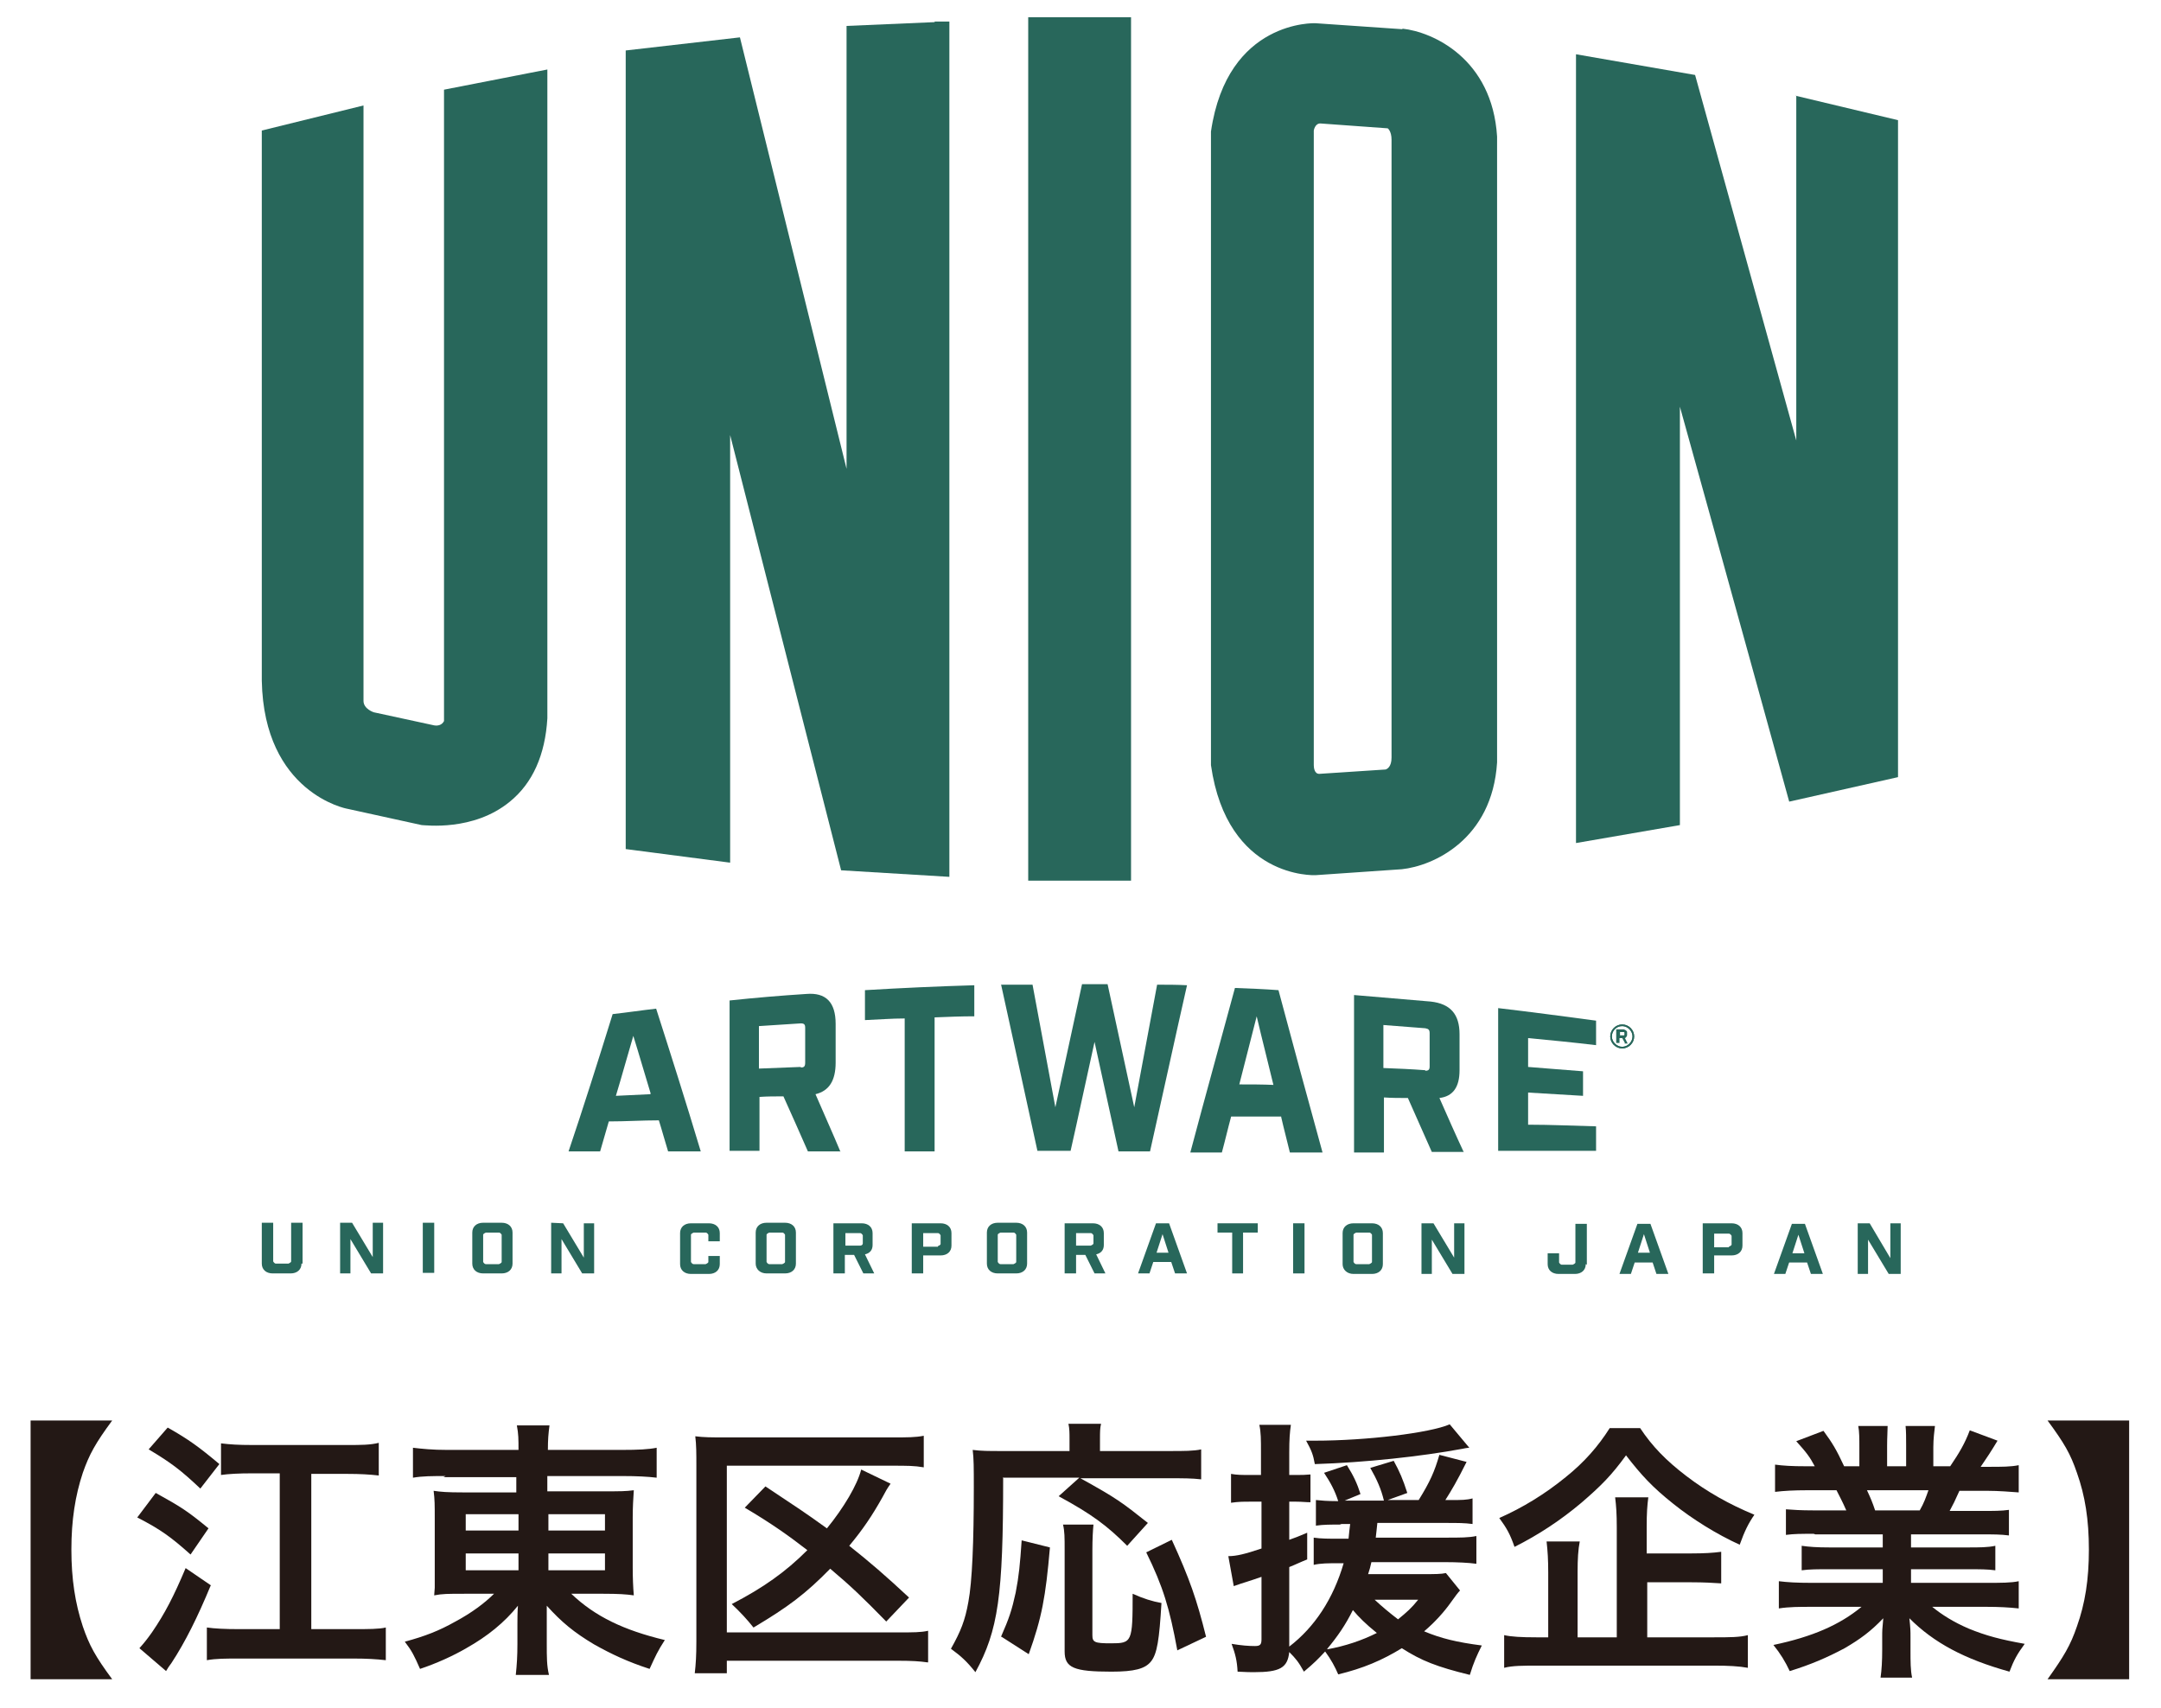 <svg width="62" height="49" viewBox="0 0 62 49" fill="none" xmlns="http://www.w3.org/2000/svg">
<path d="M26.816 0.635L24.288 0.744V13.451C23.305 9.466 21.229 1.072 21.229 1.072L17.952 1.448V24.361L20.948 24.751V12.482C21.947 16.421 24.132 24.97 24.132 24.97L27.238 25.158V0.619H26.816V0.635Z" fill="#28675B"/>
<path d="M32.044 0.494H29.5V25.267H32.45V0.494H32.044Z" fill="#28675B"/>
<path d="M51.536 2.744V12.638C50.569 9.153 48.633 2.151 48.633 2.151L45.216 1.557V24.188L48.197 23.673V11.669C49.195 15.248 51.333 23 51.333 23L54.455 22.297V3.448L51.505 2.744H51.536Z" fill="#28675B"/>
<path d="M40.236 0.838L37.739 0.666C37.739 0.666 35.211 0.556 34.743 3.776V21.953C35.211 25.22 37.708 25.11 37.739 25.11L40.221 24.939C41.11 24.845 42.812 24.095 42.952 21.875V3.917C42.812 1.682 41.11 0.916 40.236 0.822M39.924 4.01V21.735C39.924 22 39.8 22.063 39.753 22.078L37.849 22.203C37.708 22.203 37.693 22.016 37.693 21.953V3.745C37.693 3.745 37.724 3.542 37.88 3.542L39.815 3.682C39.815 3.682 39.924 3.76 39.924 4.01Z" fill="#28675B"/>
<path d="M15.22 2.088L12.739 2.573V20.688C12.676 20.812 12.552 20.828 12.458 20.812L10.726 20.437C10.726 20.437 10.429 20.344 10.429 20.109V3.026L7.511 3.745V19.531C7.573 22.751 9.945 23.204 9.961 23.204L12.099 23.673C12.193 23.673 13.582 23.86 14.627 23.001C15.283 22.469 15.642 21.657 15.704 20.609V1.994L15.22 2.088Z" fill="#28675B"/>
<path d="M8.65 36.255C8.65 36.426 8.525 36.536 8.338 36.536H7.823C7.636 36.536 7.511 36.426 7.511 36.255V35.082H7.838V36.192C7.838 36.192 7.87 36.255 7.917 36.255H8.275C8.275 36.255 8.353 36.223 8.353 36.192V35.082H8.681V36.255H8.65Z" fill="#28675B"/>
<path d="M10.991 35.082V36.536H10.647L10.054 35.551V36.536H9.758V35.082H10.101L10.694 36.067V35.082H10.991Z" fill="#28675B"/>
<path d="M12.458 35.082H12.13V36.52H12.458V35.082Z" fill="#28675B"/>
<path d="M14.393 35.082C14.58 35.082 14.705 35.192 14.705 35.364V36.255C14.705 36.426 14.58 36.536 14.393 36.536H13.862C13.675 36.536 13.55 36.426 13.55 36.255V35.364C13.55 35.192 13.675 35.082 13.862 35.082H14.393ZM14.393 35.426C14.393 35.426 14.361 35.364 14.315 35.364H13.94C13.94 35.364 13.862 35.395 13.862 35.426V36.208C13.862 36.208 13.893 36.27 13.94 36.27H14.315C14.315 36.27 14.393 36.239 14.393 36.208V35.426Z" fill="#28675B"/>
<path d="M17.046 35.098V36.536H16.703L16.11 35.551V36.536H15.813V35.082L16.157 35.098L16.75 36.083V35.098H17.046Z" fill="#28675B"/>
<path d="M20.323 35.426C20.323 35.426 20.292 35.364 20.245 35.364H19.902C19.902 35.364 19.824 35.395 19.824 35.426V36.208C19.824 36.208 19.855 36.27 19.902 36.27H20.245C20.245 36.27 20.323 36.239 20.323 36.208V36.036H20.651V36.27C20.651 36.442 20.526 36.551 20.339 36.551H19.824C19.637 36.551 19.512 36.442 19.512 36.27V35.379C19.512 35.207 19.637 35.098 19.824 35.098H20.339C20.526 35.098 20.651 35.207 20.651 35.379V35.614H20.323V35.442V35.426Z" fill="#28675B"/>
<path d="M22.523 35.082C22.711 35.082 22.835 35.192 22.835 35.364V36.255C22.835 36.426 22.711 36.536 22.523 36.536H21.993C21.805 36.536 21.681 36.411 21.681 36.255V35.364C21.681 35.192 21.805 35.082 21.993 35.082H22.523ZM22.523 35.426C22.523 35.426 22.492 35.364 22.445 35.364H22.071C22.071 35.364 21.993 35.395 21.993 35.426V36.208C21.993 36.208 22.024 36.27 22.071 36.27H22.445C22.445 36.27 22.523 36.239 22.523 36.208V35.426Z" fill="#28675B"/>
<path d="M24.77 36.536L24.504 36.004H24.239V36.536H23.911V35.098H24.723C24.91 35.098 25.035 35.207 25.035 35.379V35.723C25.035 35.864 24.957 35.958 24.816 35.989L25.082 36.536H24.738H24.77ZM24.754 35.442C24.754 35.442 24.723 35.379 24.676 35.379H24.255V35.739H24.676C24.723 35.739 24.754 35.708 24.754 35.676V35.442Z" fill="#28675B"/>
<path d="M26.986 35.098C27.174 35.098 27.298 35.207 27.298 35.379V35.739C27.298 35.911 27.174 36.02 26.986 36.02H26.487V36.536H26.159V35.098H26.986ZM26.908 35.754C26.908 35.754 26.986 35.723 26.986 35.692V35.442C26.986 35.442 26.955 35.379 26.908 35.379H26.487V35.77H26.908V35.754Z" fill="#28675B"/>
<path d="M29.156 35.082C29.343 35.082 29.468 35.192 29.468 35.364V36.255C29.468 36.426 29.343 36.536 29.156 36.536H28.626C28.438 36.536 28.314 36.426 28.314 36.255V35.364C28.314 35.192 28.438 35.082 28.626 35.082H29.156ZM29.156 35.426C29.156 35.426 29.125 35.364 29.078 35.364H28.704C28.704 35.364 28.626 35.395 28.626 35.426V36.208C28.626 36.208 28.657 36.27 28.704 36.27H29.078C29.078 36.27 29.156 36.239 29.156 36.208V35.426Z" fill="#28675B"/>
<path d="M31.403 36.536L31.138 36.004H30.873V36.536H30.545V35.098H31.356C31.544 35.098 31.669 35.207 31.669 35.379V35.723C31.669 35.864 31.59 35.958 31.45 35.989L31.715 36.536H31.372H31.403ZM31.372 35.442C31.372 35.442 31.341 35.379 31.294 35.379H30.873V35.739H31.294C31.294 35.739 31.372 35.708 31.372 35.676V35.442Z" fill="#28675B"/>
<path d="M32.979 36.536H32.651L33.166 35.098H33.541L34.056 36.536H33.713L33.603 36.208H33.088L32.979 36.536ZM33.182 35.942H33.525L33.354 35.41L33.182 35.942Z" fill="#28675B"/>
<path d="M35.664 35.364V36.536H35.352V35.364H34.931V35.098H36.086V35.364H35.664Z" fill="#28675B"/>
<path d="M37.427 35.098H37.1V36.536H37.427V35.098Z" fill="#28675B"/>
<path d="M39.363 35.098C39.55 35.098 39.675 35.207 39.675 35.379V36.27C39.675 36.442 39.55 36.551 39.363 36.551H38.833C38.645 36.551 38.52 36.426 38.52 36.27V35.379C38.52 35.207 38.645 35.098 38.833 35.098H39.363ZM39.363 35.426C39.363 35.426 39.332 35.364 39.285 35.364H38.911C38.911 35.364 38.833 35.395 38.833 35.426V36.208C38.833 36.208 38.864 36.27 38.911 36.27H39.285C39.285 36.27 39.363 36.239 39.363 36.208V35.426Z" fill="#28675B"/>
<path d="M42.016 35.098V36.551H41.673L41.08 35.567V36.551H40.783V35.098H41.127L41.72 36.083V35.098H42.016Z" fill="#28675B"/>
<path d="M45.496 36.27C45.496 36.442 45.371 36.551 45.184 36.551H44.715C44.528 36.551 44.403 36.442 44.403 36.27V35.958H44.731V36.223C44.731 36.223 44.762 36.286 44.809 36.286H45.121C45.121 36.286 45.199 36.255 45.199 36.223V35.114H45.527V36.286L45.496 36.27Z" fill="#28675B"/>
<path d="M46.791 36.551H46.463L46.978 35.114H47.352L47.867 36.551H47.524L47.415 36.223H46.9L46.791 36.551ZM46.993 35.942H47.337L47.165 35.41L46.993 35.942Z" fill="#28675B"/>
<path d="M49.68 35.098C49.867 35.098 49.992 35.207 49.992 35.379V35.739C49.992 35.911 49.867 36.02 49.68 36.02H49.18V36.536H48.852V35.098H49.68ZM49.602 35.77C49.602 35.77 49.68 35.739 49.68 35.708V35.457C49.68 35.457 49.648 35.395 49.602 35.395H49.18V35.786H49.602V35.77Z" fill="#28675B"/>
<path d="M51.222 36.551H50.895L51.41 35.114H51.784L52.299 36.551H51.956L51.846 36.223H51.331L51.222 36.551ZM51.425 35.958H51.769L51.597 35.426L51.425 35.958Z" fill="#28675B"/>
<path d="M54.532 35.098V36.551H54.188L53.595 35.567V36.551H53.299V35.098H53.642L54.235 36.098V35.098H54.532Z" fill="#28675B"/>
<path d="M18.903 32.144C18.419 32.144 17.951 32.175 17.467 32.175C17.389 32.457 17.296 32.754 17.218 33.035H16.312C16.734 31.785 17.155 30.456 17.577 29.096C17.998 29.049 18.404 28.987 18.825 28.94C19.246 30.253 19.683 31.628 20.105 33.035H19.168C19.075 32.738 18.997 32.441 18.903 32.144ZM18.669 31.378C18.497 30.816 18.341 30.268 18.17 29.721C17.998 30.3 17.842 30.878 17.67 31.441C17.998 31.425 18.326 31.409 18.653 31.394" fill="#28675B"/>
<path d="M24.1 33.035C23.788 33.035 23.475 33.035 23.179 33.035C22.945 32.503 22.711 31.972 22.477 31.456C22.242 31.456 22.009 31.456 21.79 31.472C21.79 31.988 21.79 32.503 21.79 33.019H20.932C20.932 31.581 20.932 30.143 20.932 28.705C21.665 28.627 22.399 28.565 23.132 28.518C23.694 28.471 23.975 28.752 23.975 29.377C23.975 29.753 23.975 30.112 23.975 30.487C23.975 31.003 23.788 31.3 23.397 31.394C23.631 31.941 23.881 32.488 24.115 33.05M22.976 30.628C23.07 30.628 23.101 30.596 23.101 30.487V29.487C23.101 29.393 23.07 29.362 22.976 29.362C22.57 29.393 22.18 29.409 21.774 29.44C21.774 29.846 21.774 30.253 21.774 30.659C22.18 30.643 22.57 30.628 22.976 30.612" fill="#28675B"/>
<path d="M25.956 29.221C25.581 29.221 25.191 29.253 24.816 29.268C24.816 28.987 24.816 28.69 24.816 28.409C25.862 28.346 26.908 28.299 27.953 28.268C27.953 28.565 27.953 28.862 27.953 29.159C27.579 29.159 27.189 29.175 26.814 29.19C26.814 30.472 26.814 31.753 26.814 33.035C26.533 33.035 26.237 33.035 25.956 33.035C25.956 31.769 25.956 30.488 25.956 29.221Z" fill="#28675B"/>
<path d="M28.719 28.252C29.015 28.252 29.312 28.252 29.624 28.252C29.842 29.424 30.061 30.597 30.279 31.769C30.529 30.597 30.794 29.409 31.044 28.237C31.294 28.237 31.528 28.237 31.777 28.237C32.027 29.409 32.292 30.597 32.542 31.769C32.761 30.597 32.979 29.424 33.198 28.252C33.479 28.252 33.775 28.252 34.056 28.268C33.697 29.846 33.354 31.441 32.995 33.035C32.698 33.035 32.386 33.035 32.09 33.035C31.856 31.988 31.637 30.941 31.403 29.893C31.169 30.941 30.95 31.988 30.716 33.019C30.404 33.019 30.076 33.019 29.764 33.019C29.421 31.425 29.062 29.815 28.719 28.237" fill="#28675B"/>
<path d="M36.758 32.035C36.274 32.035 35.806 32.035 35.322 32.035C35.228 32.379 35.15 32.722 35.056 33.066C34.76 33.066 34.448 33.066 34.151 33.066C34.573 31.472 35.01 29.909 35.431 28.346C35.852 28.362 36.274 28.378 36.68 28.409C37.101 29.987 37.522 31.535 37.944 33.066C37.632 33.066 37.319 33.066 37.007 33.066C36.929 32.738 36.836 32.394 36.758 32.05M36.539 31.144C36.383 30.488 36.211 29.831 36.055 29.159C35.884 29.815 35.728 30.456 35.556 31.113C35.884 31.113 36.211 31.113 36.555 31.128" fill="#28675B"/>
<path d="M42 33.05H41.079C40.845 32.534 40.627 32.019 40.393 31.503C40.159 31.503 39.925 31.503 39.706 31.487C39.706 32.019 39.706 32.534 39.706 33.066C39.425 33.066 39.129 33.066 38.848 33.066C38.848 31.565 38.848 30.049 38.848 28.549C39.581 28.611 40.315 28.674 41.048 28.736C41.61 28.799 41.875 29.096 41.875 29.674C41.875 30.018 41.875 30.362 41.875 30.706C41.875 31.19 41.688 31.456 41.298 31.503C41.532 32.034 41.766 32.566 42 33.066M40.892 30.721C40.986 30.721 41.017 30.69 41.017 30.596C41.017 30.284 41.017 29.956 41.017 29.643C41.017 29.549 40.986 29.518 40.892 29.502C40.486 29.471 40.096 29.44 39.69 29.409C39.69 29.815 39.69 30.237 39.69 30.643C40.096 30.659 40.486 30.674 40.892 30.706" fill="#28675B"/>
<path d="M42.983 28.924C43.92 29.034 44.856 29.159 45.792 29.284C45.792 29.518 45.792 29.753 45.792 29.987C45.137 29.909 44.497 29.846 43.842 29.784C43.842 30.065 43.842 30.347 43.842 30.612C44.372 30.659 44.887 30.691 45.418 30.737C45.418 30.972 45.418 31.206 45.418 31.441C44.887 31.409 44.372 31.378 43.842 31.347C43.842 31.66 43.842 31.956 43.842 32.269C44.497 32.269 45.137 32.3 45.792 32.316V33.019C44.856 33.019 43.92 33.019 42.983 33.019C42.983 31.644 42.983 30.268 42.983 28.893" fill="#28675B"/>
<path d="M46.62 29.924L46.542 29.784H46.464V29.924H46.37V29.534H46.589C46.589 29.534 46.682 29.565 46.682 29.612V29.706C46.682 29.706 46.666 29.768 46.62 29.784L46.698 29.94H46.604L46.62 29.924ZM46.604 29.628C46.604 29.628 46.604 29.612 46.589 29.612H46.479V29.706H46.589C46.589 29.706 46.604 29.706 46.604 29.69V29.628Z" fill="#28675B"/>
<path d="M46.542 30.081C46.354 30.081 46.198 29.924 46.198 29.737C46.198 29.549 46.354 29.393 46.542 29.393C46.729 29.393 46.885 29.549 46.885 29.737C46.885 29.924 46.729 30.081 46.542 30.081ZM46.542 29.44C46.37 29.44 46.245 29.581 46.245 29.737C46.245 29.893 46.386 30.034 46.542 30.034C46.698 30.034 46.838 29.893 46.838 29.737C46.838 29.581 46.698 29.44 46.542 29.44Z" fill="#28675B"/>
<path d="M46.542 30.081C46.354 30.081 46.198 29.924 46.198 29.737C46.198 29.549 46.354 29.393 46.542 29.393C46.729 29.393 46.885 29.549 46.885 29.737C46.885 29.924 46.729 30.081 46.542 30.081ZM46.542 29.44C46.37 29.44 46.245 29.581 46.245 29.737C46.245 29.893 46.386 30.034 46.542 30.034C46.698 30.034 46.838 29.893 46.838 29.737C46.838 29.581 46.698 29.44 46.542 29.44Z" fill="#28675B"/>
<path d="M0.878 48.18V40.756H3.219C2.735 41.413 2.563 41.725 2.376 42.257C2.158 42.913 2.048 43.617 2.048 44.461C2.048 45.305 2.158 46.008 2.376 46.664C2.563 47.211 2.735 47.524 3.219 48.18H0.878Z" fill="#231815"/>
<path d="M4.468 42.834C5.202 43.241 5.373 43.35 5.982 43.85L5.467 44.601C4.905 44.1 4.609 43.882 3.938 43.538L4.468 42.834ZM6.044 45.492C5.67 46.398 5.311 47.117 4.921 47.711C4.843 47.82 4.827 47.836 4.765 47.945L4 47.289C4.125 47.148 4.203 47.055 4.359 46.836C4.733 46.289 4.983 45.804 5.326 44.991L6.06 45.492H6.044ZM4.811 40.959C5.42 41.303 5.717 41.522 6.294 42.006L5.748 42.709C5.202 42.194 4.921 41.975 4.265 41.584L4.811 40.959ZM8.026 42.272H7.23C6.856 42.272 6.559 42.288 6.341 42.319V41.412C6.606 41.444 6.84 41.459 7.23 41.459H9.977C10.352 41.459 10.617 41.459 10.867 41.397V42.334C10.601 42.303 10.32 42.288 9.977 42.288H8.931V46.742H10.149C10.555 46.742 10.882 46.742 11.069 46.695V47.633C10.789 47.602 10.523 47.586 10.149 47.586H6.856C6.466 47.586 6.2 47.586 5.935 47.633V46.695C6.154 46.726 6.45 46.742 6.856 46.742H8.026V42.288V42.272Z" fill="#231815"/>
<path d="M12.785 42.35C12.395 42.35 12.129 42.35 11.848 42.397V41.538C12.114 41.569 12.41 41.6 12.832 41.6H14.876C14.876 41.288 14.876 41.147 14.829 40.897H15.765C15.734 41.131 15.719 41.303 15.719 41.6H17.826C18.309 41.6 18.606 41.585 18.84 41.538V42.397C18.59 42.366 18.262 42.35 17.872 42.35H15.703V42.788H17.326C17.794 42.788 17.95 42.788 18.184 42.757C18.169 42.991 18.153 43.241 18.153 43.538V44.976C18.153 45.268 18.164 45.534 18.184 45.773C17.966 45.742 17.747 45.727 17.311 45.727H16.39C17.076 46.383 17.904 46.774 19.074 47.055C18.871 47.368 18.809 47.508 18.637 47.883C18.013 47.68 17.545 47.461 17.045 47.18C16.468 46.836 16.109 46.539 15.687 46.07C15.687 46.321 15.687 46.477 15.687 46.602V47.164C15.687 47.555 15.687 47.79 15.75 48.055H14.798C14.829 47.758 14.845 47.524 14.845 47.164V46.602C14.845 46.508 14.845 46.227 14.86 46.07C14.47 46.555 13.986 46.946 13.378 47.289C13.003 47.508 12.519 47.727 12.051 47.883C11.88 47.493 11.817 47.368 11.614 47.102C12.192 46.946 12.597 46.789 13.066 46.524C13.534 46.274 13.908 45.992 14.174 45.727H13.331C12.847 45.727 12.691 45.727 12.457 45.773C12.457 45.773 12.462 45.7 12.473 45.555C12.473 45.555 12.473 45.523 12.473 44.992V43.57C12.473 43.163 12.473 43.038 12.441 42.773C12.644 42.804 12.832 42.819 13.284 42.819H14.813V42.382H12.722L12.785 42.35ZM13.362 43.445V43.913H14.876V43.445H13.362ZM13.362 44.57V45.054H14.876V44.57H13.362ZM15.734 43.913H17.357V43.445H15.734V43.913ZM15.734 45.054H17.357V44.57H15.734V45.054Z" fill="#231815"/>
<path d="M26.612 47.696C26.393 47.664 26.159 47.649 25.769 47.649H20.853V48.008H19.933C19.964 47.743 19.979 47.493 19.979 47.102V42.038C19.979 41.71 19.979 41.459 19.948 41.209C20.198 41.241 20.416 41.241 20.791 41.241H25.598C26.035 41.241 26.269 41.241 26.503 41.194V42.1C26.238 42.053 26.019 42.053 25.598 42.053H20.853V46.836H25.769C26.206 46.836 26.425 46.836 26.628 46.789V47.696H26.612ZM25.442 46.539C24.739 45.82 24.412 45.508 23.819 45.008C23.116 45.726 22.617 46.102 21.618 46.696C21.431 46.461 21.244 46.258 20.994 46.023C21.899 45.554 22.539 45.101 23.163 44.476C22.617 44.054 22.133 43.71 21.368 43.257L21.961 42.647C22.991 43.335 23.007 43.335 23.725 43.851C24.209 43.257 24.599 42.6 24.708 42.163L25.551 42.569C25.442 42.726 25.426 42.757 25.317 42.96C25.02 43.491 24.755 43.882 24.365 44.351C24.958 44.82 25.41 45.211 26.081 45.836L25.426 46.524L25.442 46.539Z" fill="#231815"/>
<path d="M28.781 42.413C28.781 45.789 28.641 46.774 27.985 47.977C27.736 47.665 27.58 47.524 27.283 47.305C27.564 46.805 27.689 46.492 27.783 45.961C27.892 45.383 27.939 44.242 27.939 42.679C27.939 42.116 27.939 41.85 27.907 41.6C28.157 41.632 28.376 41.632 28.719 41.632H30.685V41.288C30.685 41.116 30.685 40.991 30.654 40.85H31.59C31.559 40.975 31.559 41.084 31.559 41.303V41.632H33.557C33.978 41.632 34.243 41.632 34.462 41.585V42.444C34.197 42.413 33.947 42.413 33.557 42.413H30.997C32.043 42.991 32.184 43.101 32.933 43.695L32.34 44.351C31.762 43.773 31.325 43.445 30.373 42.929L30.966 42.397H28.766L28.781 42.413ZM28.719 46.961C28.953 46.43 29.031 46.195 29.14 45.695C29.234 45.211 29.265 44.883 29.312 44.195L30.123 44.398C29.999 45.836 29.889 46.414 29.515 47.461L28.735 46.961H28.719ZM31.372 43.742C31.356 43.913 31.341 44.148 31.341 44.476V46.914C31.341 47.118 31.403 47.149 31.871 47.149C32.48 47.149 32.496 47.118 32.496 45.727C32.808 45.867 33.057 45.945 33.323 45.992C33.26 47.055 33.198 47.446 33.026 47.665C32.855 47.883 32.542 47.962 31.887 47.962C30.81 47.962 30.545 47.852 30.545 47.383V44.461C30.545 44.117 30.545 43.929 30.498 43.742H31.403H31.372ZM33.775 47.336C33.557 46.149 33.37 45.523 32.886 44.539L33.619 44.179C34.134 45.305 34.337 45.898 34.602 46.961L33.775 47.352V47.336Z" fill="#231815"/>
<path d="M38.441 43.742C38.191 43.742 37.957 43.742 37.754 43.773V43.038C37.91 43.054 38.081 43.069 38.347 43.069H38.394C38.3 42.773 38.175 42.538 37.988 42.257L38.643 42.038C38.831 42.335 38.94 42.569 39.033 42.866L38.581 43.054H39.705C39.627 42.726 39.502 42.444 39.314 42.116L39.986 41.913C40.157 42.225 40.251 42.444 40.376 42.835L39.814 43.038H40.703C41.031 42.507 41.156 42.225 41.296 41.741L42.077 41.944C41.796 42.507 41.655 42.741 41.468 43.038H41.64C41.921 43.038 42.077 43.038 42.248 42.991V43.726C42.03 43.695 41.811 43.695 41.499 43.695H39.517C39.502 43.882 39.486 43.945 39.471 44.117H41.468C41.905 44.117 42.139 44.117 42.358 44.07V44.867C42.139 44.836 41.796 44.82 41.468 44.82H39.346C39.314 44.961 39.299 45.023 39.252 45.164H40.828C41.172 45.164 41.343 45.164 41.484 45.133L41.889 45.633C41.837 45.685 41.749 45.8 41.624 45.977C41.437 46.242 41.172 46.539 40.859 46.805C41.343 47.008 41.796 47.118 42.514 47.211C42.373 47.493 42.279 47.696 42.17 48.055C41.218 47.821 40.781 47.649 40.219 47.289C39.658 47.633 39.111 47.868 38.394 48.04C38.3 47.821 38.191 47.618 38.019 47.383C37.816 47.602 37.707 47.712 37.41 47.962C37.254 47.68 37.176 47.587 36.989 47.399C36.942 47.852 36.724 47.977 35.975 47.977C35.881 47.977 35.772 47.977 35.507 47.962C35.491 47.649 35.444 47.461 35.335 47.164C35.616 47.211 35.819 47.227 36.006 47.227C36.162 47.227 36.193 47.18 36.193 47.024V45.242C35.975 45.32 35.959 45.32 35.772 45.383C35.668 45.414 35.543 45.456 35.397 45.508L35.241 44.648C35.475 44.648 35.725 44.586 36.193 44.429V43.085H35.85C35.663 43.085 35.538 43.085 35.319 43.116V42.288C35.491 42.319 35.631 42.319 35.85 42.319H36.178V41.678C36.178 41.288 36.178 41.1 36.131 40.881H37.036C37.005 41.1 36.989 41.288 36.989 41.678V42.319H37.192C37.348 42.319 37.442 42.319 37.598 42.304V43.101C37.457 43.101 37.348 43.085 37.192 43.085H36.989V44.179C37.161 44.117 37.254 44.085 37.504 43.976V44.742C37.27 44.836 37.223 44.867 36.989 44.961V47.243C37.723 46.68 38.253 45.867 38.55 44.851H38.425C38.113 44.851 37.894 44.851 37.691 44.898V44.117C37.894 44.148 38.128 44.148 38.441 44.148H38.69C38.706 43.945 38.721 43.882 38.737 43.726H38.487L38.441 43.742ZM42.155 41.538C42.155 41.538 42.092 41.538 41.952 41.569C40.766 41.788 39.19 41.96 37.723 42.007C37.676 41.741 37.629 41.616 37.473 41.335H37.723C39.19 41.335 41.016 41.116 41.593 40.866L42.155 41.538ZM38.081 47.321C38.596 47.227 39.065 47.071 39.502 46.852C39.19 46.602 38.987 46.399 38.815 46.195C38.596 46.633 38.378 46.946 38.081 47.305V47.321ZM39.439 45.898C39.642 46.086 39.845 46.258 40.11 46.461C40.36 46.258 40.501 46.133 40.688 45.898H39.439Z" fill="#231815"/>
<path d="M47.057 40.975C47.4 41.491 47.79 41.897 48.383 42.35C48.976 42.803 49.616 43.163 50.334 43.46C50.162 43.71 50.053 43.929 49.913 44.32C49.257 44.023 48.555 43.585 48.009 43.147C47.4 42.663 47.088 42.319 46.651 41.756C46.23 42.335 45.933 42.632 45.371 43.116C44.778 43.616 44.138 44.038 43.452 44.382C43.327 44.023 43.233 43.851 43.015 43.554C43.686 43.257 44.326 42.866 44.919 42.382C45.465 41.944 45.855 41.491 46.183 40.975H47.072H47.057ZM47.244 46.977H49.179C49.616 46.977 49.913 46.977 50.147 46.914V47.852C49.897 47.805 49.585 47.789 49.179 47.789H44.138C43.701 47.789 43.389 47.789 43.155 47.852V46.914C43.358 46.961 43.654 46.977 44.076 46.977H44.419V45.117C44.419 44.757 44.404 44.507 44.372 44.226H45.324C45.278 44.46 45.262 44.726 45.262 45.101V46.977H46.386V43.819C46.386 43.444 46.37 43.21 46.339 42.96H47.291C47.26 43.194 47.244 43.413 47.244 43.804V44.57H48.524C48.898 44.57 49.148 44.554 49.382 44.523V45.429C49.148 45.414 48.898 45.398 48.539 45.398H47.26V46.992L47.244 46.977Z" fill="#231815"/>
<path d="M52.035 44.007C51.676 44.007 51.473 44.007 51.239 44.038V43.304C51.457 43.32 51.66 43.335 52.035 43.335H52.971C52.862 43.085 52.768 42.913 52.69 42.757H51.847C51.473 42.757 51.176 42.773 50.927 42.804V42.022C51.161 42.054 51.41 42.069 51.816 42.069H52.066C51.925 41.803 51.832 41.678 51.535 41.35L52.316 41.053C52.581 41.413 52.69 41.6 52.909 42.069H53.346V41.522C53.346 41.288 53.346 41.069 53.314 40.913H54.157C54.157 41.053 54.142 41.225 54.142 41.491V42.069H54.688V41.491C54.688 41.241 54.688 41.069 54.672 40.913H55.515C55.499 41.053 55.468 41.272 55.468 41.522V42.069H55.952C56.217 41.678 56.373 41.413 56.514 41.038L57.31 41.335C57.122 41.647 56.998 41.835 56.826 42.085H57.044C57.45 42.085 57.684 42.085 57.918 42.038V42.819C57.684 42.804 57.372 42.773 56.998 42.773H56.217C56.077 43.085 56.045 43.148 55.936 43.351H56.841C57.216 43.351 57.419 43.351 57.637 43.32V44.054C57.403 44.023 57.2 44.023 56.841 44.023H54.828V44.398H56.451C56.795 44.398 57.029 44.398 57.247 44.351V45.054C57.029 45.023 56.795 45.023 56.451 45.023H54.828V45.414H56.982C57.419 45.414 57.7 45.414 57.918 45.367V46.148C57.637 46.117 57.341 46.102 56.998 46.102H55.437C55.702 46.321 56.045 46.539 56.483 46.727C56.982 46.93 57.388 47.039 58.09 47.164C57.871 47.461 57.778 47.633 57.653 47.962C56.358 47.602 55.484 47.133 54.781 46.43C54.813 46.727 54.813 46.789 54.813 46.977V47.352C54.813 47.68 54.813 47.915 54.859 48.133H53.954C53.986 47.915 54.001 47.649 54.001 47.336V46.961C54.001 46.789 54.001 46.758 54.032 46.43C53.673 46.805 53.377 47.024 52.924 47.289C52.425 47.555 51.957 47.758 51.348 47.946C51.223 47.68 51.083 47.446 50.88 47.196C52.004 46.961 52.784 46.617 53.408 46.102H51.972C51.613 46.102 51.333 46.102 51.036 46.148V45.367C51.286 45.398 51.551 45.414 51.972 45.414H54.017V45.023H52.487C52.144 45.023 51.91 45.023 51.691 45.054V44.351C51.91 44.382 52.128 44.398 52.487 44.398H54.017V44.023H52.082L52.035 44.007ZM55.078 43.335C55.203 43.116 55.25 42.976 55.328 42.757H53.564C53.673 42.991 53.72 43.101 53.798 43.335H55.078Z" fill="#231815"/>
<path d="M58.745 48.18C59.213 47.524 59.401 47.211 59.588 46.664C59.822 46.008 59.931 45.32 59.931 44.461C59.931 43.601 59.822 42.913 59.588 42.257C59.401 41.71 59.229 41.413 58.745 40.756H61.086V48.18H58.745Z" fill="#231815"/>
</svg>
